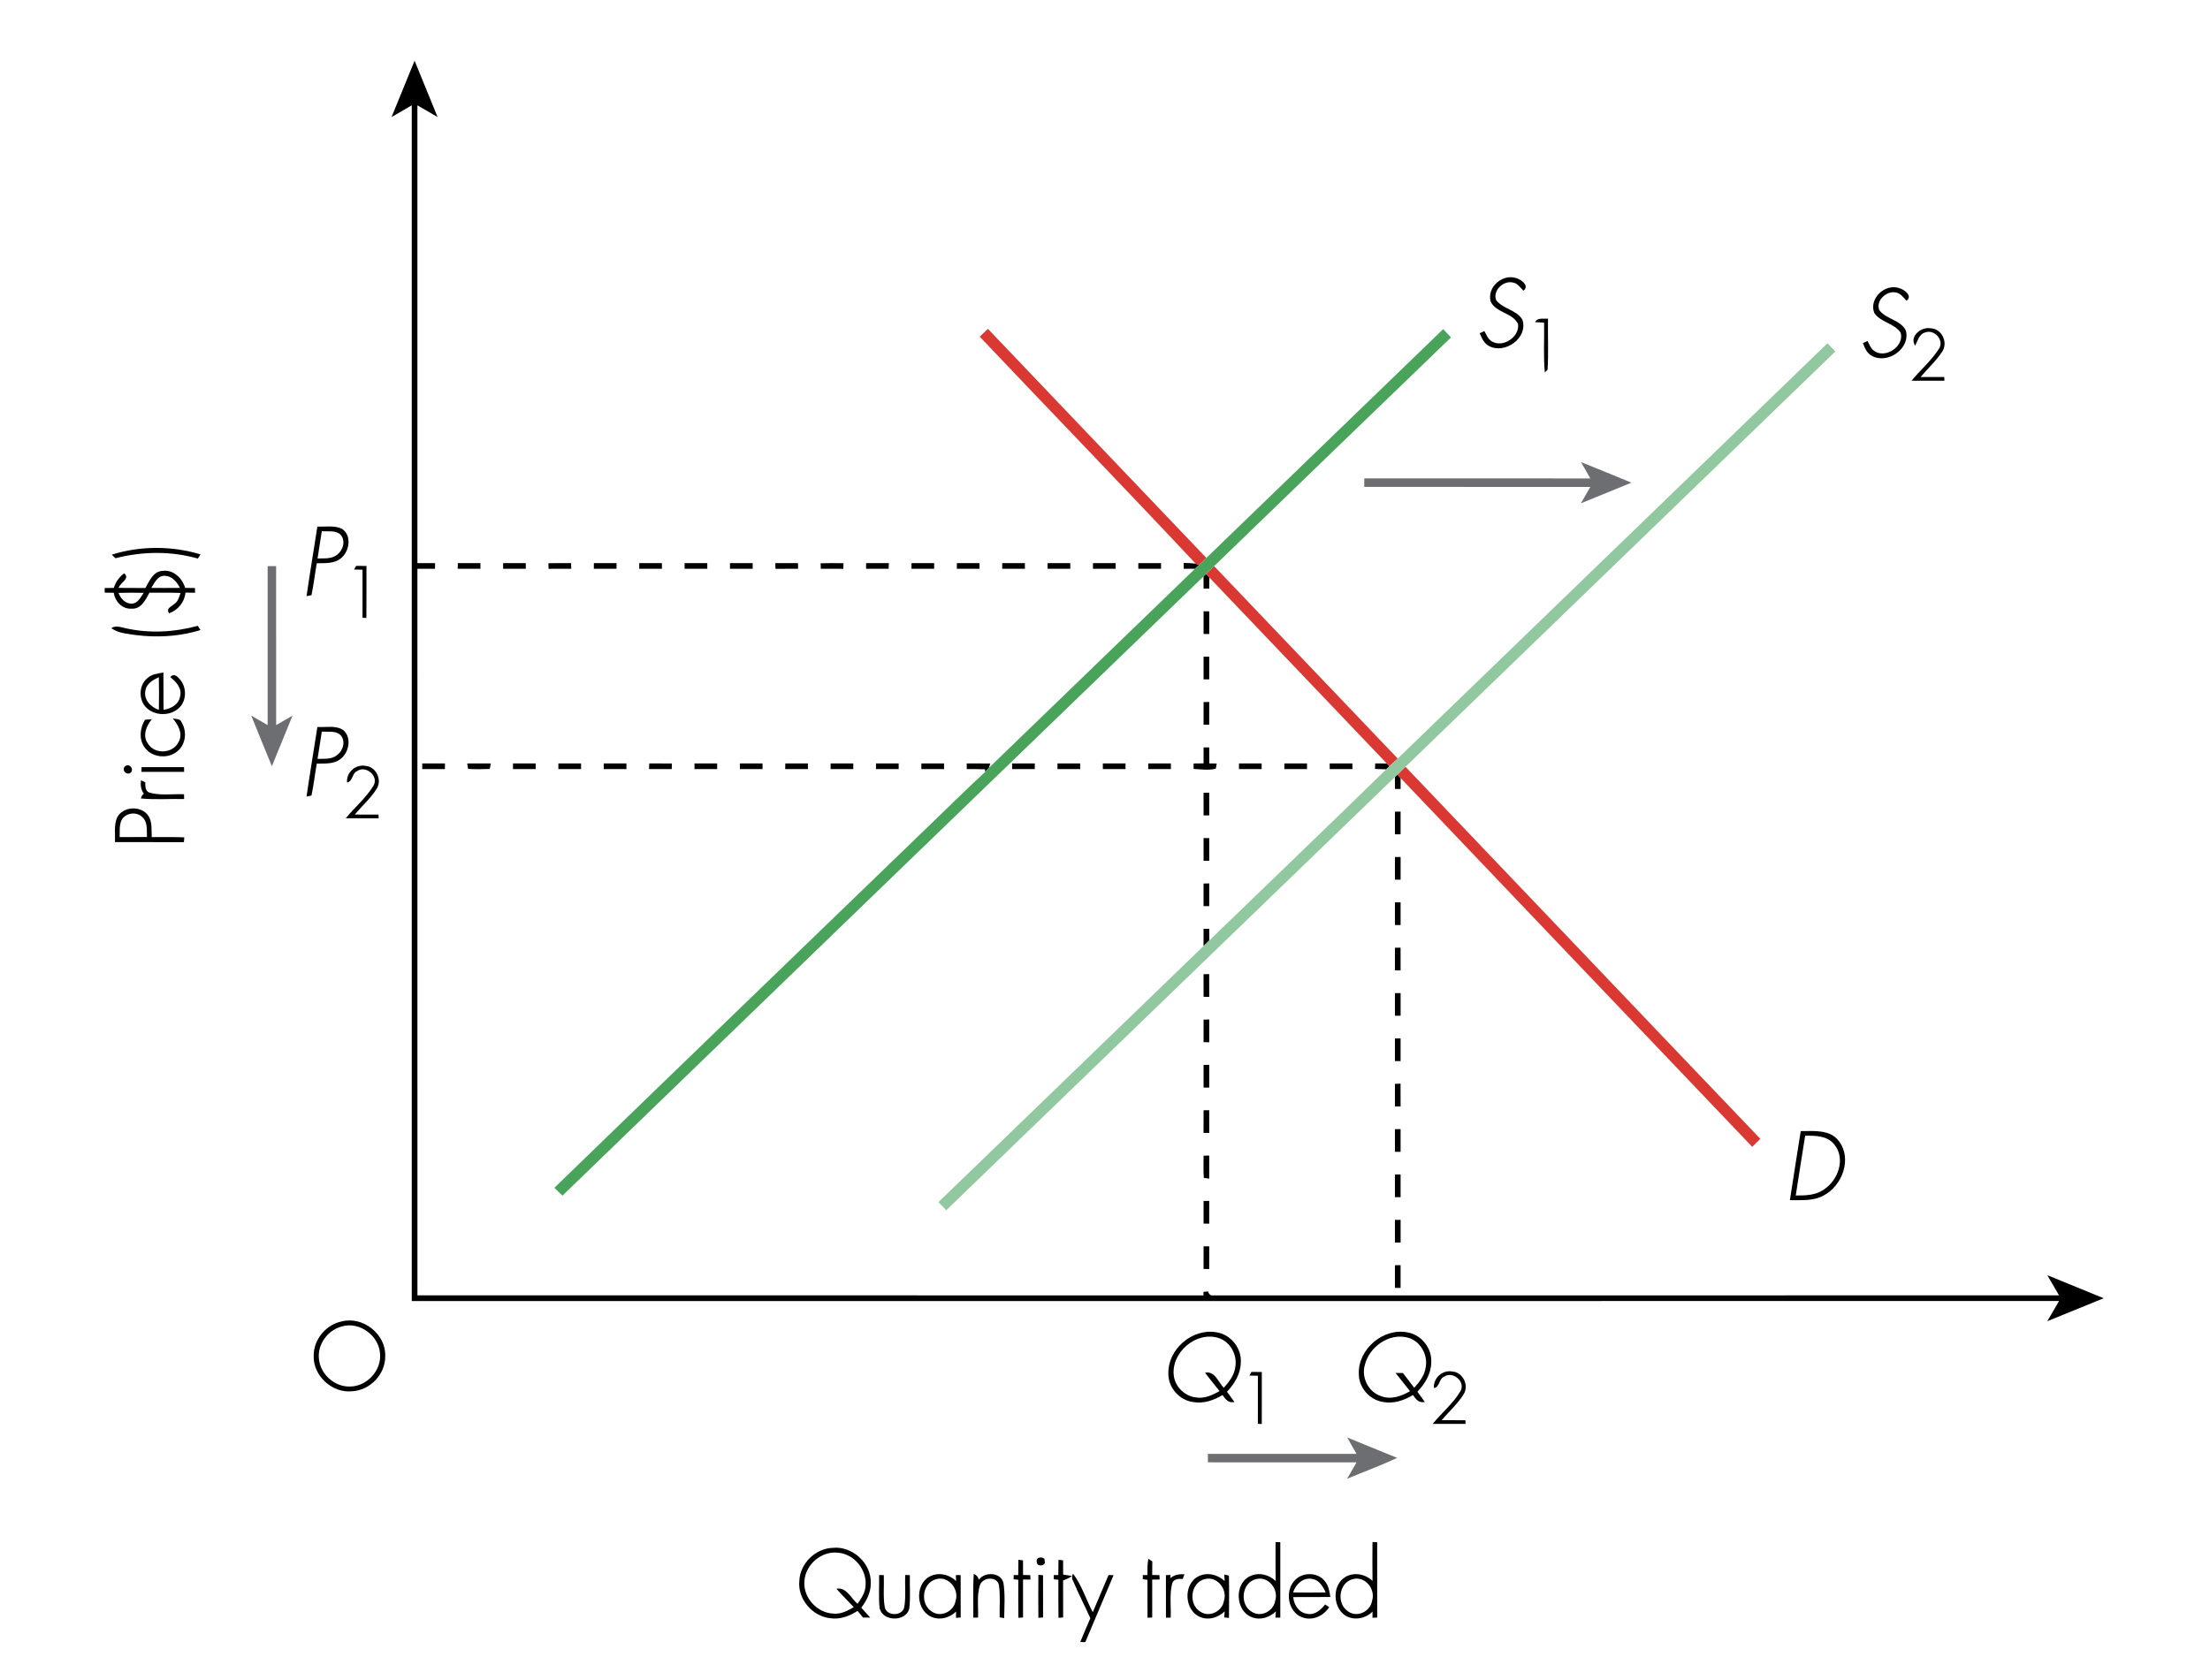 <svg width="1323" height="1006" viewBox="0 0 1323 1006" fill="none" xmlns="http://www.w3.org/2000/svg">
<g clip-path="url(#clip0_20_143)">
<path d="M234.4 70.093C238.973 58.84 243.587 47.587 248.187 36.347C252.773 47.587 257.387 58.84 261.96 70.093C257.92 67.773 253.893 65.413 249.88 63.067C249.88 154.44 249.88 245.827 249.88 337.2C253.4 337.2 256.92 337.2 260.44 337.2C260.44 338.053 260.44 339.747 260.44 340.6C256.92 340.587 253.4 340.6 249.88 340.6C249.893 485.613 249.867 630.64 249.893 775.667C406.76 775.707 563.627 775.667 720.48 775.693C720.48 775.16 720.467 774.093 720.467 773.56C721.16 773.507 722.547 773.4 723.253 773.347C723.693 775.173 724.8 775.947 726.56 775.693C895.253 775.667 1063.95 775.68 1232.63 775.68C1230.25 771.653 1227.92 767.627 1225.59 763.587C1236.84 768.187 1248.09 772.773 1259.35 777.4C1248.09 782 1236.84 786.587 1225.59 791.16C1227.92 787.12 1230.27 783.093 1232.65 779.067C903.933 779.08 575.213 779.067 246.493 779.08C246.493 540.4 246.48 301.733 246.493 63.067C242.467 65.413 238.44 67.76 234.4 70.093Z" fill="black"/>
<path d="M892.373 180.613C890 171.96 899.533 163.68 907.867 166.587C910.8 167.44 915.773 171.253 911.987 174.08C910.08 172.133 908.373 169.467 905.427 169.133C899.867 167.933 893.307 174.267 895.72 179.827C899.813 185.027 907.853 185.56 911.347 191.373C915.093 202.187 900.92 212.387 891.373 207.173C888.373 205.667 887.067 202.427 885.813 199.547C886.507 199.227 887.907 198.573 888.6 198.253C889.853 200.373 890.693 203.027 892.96 204.347C899.667 208.587 909.92 201.693 908.747 193.947C905.507 187.227 895.6 187.36 892.373 180.613Z" fill="black"/>
<path d="M1121.97 187.28C1118.75 178.533 1128.67 169.507 1137.21 172.6C1140.19 173.547 1145.12 177.173 1141.33 180.12C1139.41 178.107 1137.65 175.373 1134.63 175.107C1129.15 174.053 1122.73 180.227 1125.03 185.707C1129.07 191.213 1137.79 191.52 1140.91 197.907C1143.91 208.707 1129.87 218.413 1120.49 213.04C1117.57 211.52 1116.36 208.347 1115.2 205.493C1115.88 205.173 1117.27 204.533 1117.96 204.2C1119.09 206.253 1119.91 208.693 1121.92 210.107C1128.71 215.027 1140.12 207.333 1137.83 199.267C1134.11 193.48 1125.64 193.107 1121.97 187.28Z" fill="black"/>
<path d="M918.987 192.907C920.507 189.947 924.027 191.107 926.707 190.787C926.52 200.973 927.08 211.2 926.44 221.347L924.8 223.027C923.853 213.12 924.573 203.133 924.36 193.187C923.013 193.12 920.333 192.973 918.987 192.907Z" fill="black"/>
<path d="M1146.49 207.013C1142.75 201.267 1150.48 195.36 1155.97 196.613C1162.51 196.92 1166.31 205.133 1162.73 210.48C1159.13 216.12 1154.03 220.6 1149.77 225.747C1154.48 225.773 1159.2 225.76 1163.92 225.773C1163.95 226.32 1163.99 227.427 1164.01 227.987C1157.45 228 1150.89 228.013 1144.35 227.973C1149.67 221.467 1156.27 215.947 1160.76 208.8C1164.11 203.773 1157.99 197.053 1152.61 199.04C1148.88 199.987 1148.01 204.053 1146.49 207.013Z" fill="black"/>
<path d="M190 315.307C194.853 315.573 200.12 314.453 204.653 316.64C210.587 320.373 209.347 329.627 204.6 333.867C200.613 337.693 194.72 337.173 189.627 337.28C188.52 343.64 187.787 350.067 186.467 356.387C185.72 356.533 184.253 356.84 183.507 356.987C185.52 343.067 187.853 329.2 190 315.307ZM192.653 318.08C191.787 323.533 190.92 328.987 190.093 334.44C193.973 334.253 198.36 334.867 201.64 332.293C205.32 329.707 207.16 323.787 203.867 320.187C200.893 317.333 196.36 318.427 192.653 318.08Z" fill="black"/>
<path d="M66.92 332.133C84.027 326.76 102.88 326.8 120.04 331.973C119.64 332.6 118.827 333.853 118.427 334.48C102.36 329.88 85.253 330.12 69.133 334.28C68.573 333.747 67.467 332.667 66.92 332.133Z" fill="black"/>
<path d="M301.187 337.2C305.707 337.2 310.24 337.2 314.76 337.2C314.76 338.053 314.773 339.747 314.773 340.6C310.24 340.6 305.72 340.6 301.187 340.6C301.187 339.747 301.187 338.053 301.187 337.2Z" fill="black"/>
<path d="M599.973 337.2C604.493 337.2 609.027 337.2 613.547 337.2C613.547 338.053 613.56 339.747 613.56 340.587C609.027 340.6 604.493 340.6 599.973 340.6C599.973 339.747 599.973 338.053 599.973 337.2Z" fill="black"/>
<path d="M273.987 340.587C274.013 339.453 274.053 338.32 274.093 337.2C278.6 337.2 283.107 337.2 287.613 337.2C287.6 338.053 287.6 339.747 287.6 340.6C283.053 340.587 278.52 340.6 273.987 340.587Z" fill="black"/>
<path d="M328.293 337.267C332.827 337.187 337.347 337.187 341.88 337.2C341.907 338.32 341.933 339.453 341.96 340.6C337.44 340.6 332.92 340.587 328.4 340.613C328.373 339.773 328.32 338.107 328.293 337.267Z" fill="black"/>
<path d="M355.507 340.6C355.507 339.467 355.507 338.333 355.52 337.2C360.04 337.2 364.573 337.2 369.107 337.2C369.093 338.053 369.093 339.747 369.08 340.6C364.56 340.587 360.027 340.587 355.507 340.6Z" fill="black"/>
<path d="M382.68 337.2C387.2 337.2 391.733 337.2 396.253 337.2C396.253 338.053 396.253 339.747 396.253 340.6C391.72 340.6 387.2 340.6 382.667 340.6C382.68 339.747 382.68 338.053 382.68 337.2Z" fill="black"/>
<path d="M409.84 337.2C414.36 337.2 418.88 337.2 423.413 337.2C423.413 338.053 423.413 339.747 423.413 340.6C418.88 340.6 414.36 340.6 409.84 340.6C409.84 339.747 409.84 338.053 409.84 337.2Z" fill="black"/>
<path d="M464.12 337.2C468.653 337.2 473.187 337.2 477.733 337.2C477.733 338.333 477.733 339.453 477.747 340.587C473.24 340.6 468.733 340.587 464.227 340.627C464.2 339.773 464.147 338.067 464.12 337.2Z" fill="black"/>
<path d="M491.253 337.307C495.813 337.16 500.387 337.173 504.96 337.267C504.933 338.107 504.88 339.773 504.853 340.613C500.36 340.587 495.867 340.587 491.373 340.6C491.347 339.787 491.28 338.133 491.253 337.307Z" fill="black"/>
<path d="M518.493 337.2C523.027 337.2 527.573 337.2 532.12 337.2C532.08 338.053 532.013 339.76 531.973 340.6C527.48 340.587 522.973 340.6 518.48 340.6C518.493 339.747 518.493 338.053 518.493 337.2Z" fill="black"/>
<path d="M545.653 337.2C550.173 337.2 554.693 337.2 559.227 337.2C559.227 338.053 559.227 339.747 559.227 340.6C554.693 340.6 550.173 340.6 545.653 340.6C545.653 339.747 545.653 338.053 545.653 337.2Z" fill="black"/>
<path d="M572.8 340.6C572.8 339.453 572.813 338.333 572.827 337.2C577.347 337.2 581.867 337.2 586.4 337.2C586.387 338.053 586.387 339.747 586.387 340.6C581.853 340.587 577.32 340.6 572.8 340.6Z" fill="black"/>
<path d="M627.133 337.2C631.653 337.2 636.187 337.2 640.72 337.2C640.72 338.053 640.72 339.747 640.72 340.6C636.187 340.6 631.667 340.587 627.133 340.6C627.133 339.747 627.133 338.053 627.133 337.2Z" fill="black"/>
<path d="M654.293 340.587C654.293 339.453 654.293 338.333 654.307 337.2C658.827 337.2 663.36 337.2 667.88 337.2C667.88 338.053 667.867 339.747 667.867 340.6C663.347 340.587 658.813 340.6 654.293 340.587Z" fill="black"/>
<path d="M708.627 337.107C711.013 337.08 713.387 337.227 715.773 337.52C716.24 337.707 717.16 338.093 717.627 338.28L718.387 337.68C717.373 338.64 716.373 339.613 715.373 340.587C713.12 340.587 710.867 340.587 708.627 340.6C708.627 339.733 708.627 337.987 708.627 337.107Z" fill="black"/>
<path d="M211.96 341.04C212.267 340.493 212.88 339.4 213.187 338.867C215.253 338.867 217.32 338.88 219.387 338.893C219.347 349.293 219.413 359.68 219.333 370.08L217.013 369.92C217.027 360.333 217.013 350.733 217.027 341.147C215.333 341.107 213.64 341.067 211.96 341.04Z" fill="black"/>
<path d="M87.067 352.107C89.413 347.933 91.72 342.16 97.28 341.853C103.8 340.92 109.08 346.24 110.88 352.067C112.813 352.067 114.747 352.08 116.693 352.093C116.72 352.8 116.773 354.227 116.8 354.947C114.867 354.92 112.947 354.893 111.013 354.867C110.507 360.64 106.587 365.24 101.253 367.267C99.133 364.2 102.667 363.307 104.28 361.707C106.613 360.253 107.227 357.467 108.12 355.067C101.893 354.813 95.667 354.947 89.44 354.933C87.16 359.173 84.44 364.893 78.707 364.493C73.12 364.8 68.907 360.16 68.08 354.947C66.28 354.92 64.48 354.907 62.667 354.893C62.667 354.2 62.667 352.8 62.667 352.093C64.48 352.08 66.307 352.067 68.133 352.067C69.227 348.533 71.347 345.507 74.32 343.32C78.173 346.547 71.88 348.88 71 352.027C76.36 352.107 81.707 352.08 87.067 352.107ZM90.573 352.053C96.293 352.093 102 352.107 107.707 352.04C105.96 348.48 103 344.933 98.707 344.8C94.387 344.56 92.493 349 90.573 352.053ZM70.92 355.053C72.227 358.307 74.84 361.44 78.64 361.453C82.44 361.56 84.173 357.64 86.027 355C80.987 354.893 75.947 354.867 70.92 355.053Z" fill="black"/>
<path d="M720.48 345.173C720.973 344.68 721.467 344.2 721.973 343.72C722.467 344.227 723.427 345.24 723.907 345.747C723.893 347.987 723.893 350.227 723.893 352.48C722.76 352.48 721.64 352.48 720.52 352.493C720.507 350.04 720.48 347.6 720.48 345.173Z" fill="black"/>
<path d="M720.507 366.04C721.64 366.053 722.773 366.067 723.907 366.093C723.893 370.613 723.893 375.133 723.893 379.653C723.04 379.653 721.347 379.64 720.507 379.627C720.507 375.093 720.507 370.56 720.507 366.04Z" fill="black"/>
<path d="M66.613 376.187C69.147 374.36 72.04 375.533 74.733 376.08C89.12 379.44 104.24 378.613 118.427 374.747C118.827 375.387 119.613 376.653 120 377.28C105.413 381.8 89.707 382.04 74.747 379.293C71.853 378.827 69.053 377.84 66.613 376.187Z" fill="black"/>
<path d="M720.507 393.227C721.347 393.227 723.053 393.227 723.893 393.213C723.893 397.747 723.893 402.267 723.893 406.8C723.053 406.8 721.347 406.8 720.507 406.8C720.507 402.267 720.507 397.747 720.507 393.227Z" fill="black"/>
<path d="M88.533 405.813C91.12 403.64 94.613 403.307 97.813 402.707C97.947 410.147 97.773 417.6 97.933 425.053C102.307 424.347 106.96 421.96 107.773 417.173C109.173 412.267 105.493 408.293 101.987 405.52C104.093 402.507 106.853 405.653 108.36 407.613C111.707 412.267 111.6 419.413 107.507 423.6C102.24 429 92.507 428.907 87.307 423.467C82.76 418.627 83.16 409.88 88.533 405.813ZM87.067 413.427C85.813 418.853 90.24 423.507 95.093 425.067C95.24 418.547 95.253 412.027 95.08 405.507C91.653 407.133 87.72 409.267 87.067 413.427Z" fill="black"/>
<path d="M720.507 420.4C721.347 420.387 723.04 420.36 723.893 420.36C723.907 424.893 723.907 429.44 723.88 433.987C723.04 433.973 721.347 433.96 720.507 433.947C720.507 429.427 720.507 424.907 720.507 420.4Z" fill="black"/>
<path d="M86.787 431.013C87.827 430.92 89.893 430.72 90.92 430.627C87.68 434.613 85.107 440.453 88.493 445.173C92.52 452.027 103.773 451.333 107.013 444.107C109.693 439.213 106.573 433.96 103.413 430.2C105.28 430.733 107.987 430.187 108.72 432.533C112.067 437.973 111.253 445.96 106.053 449.987C100.227 454.8 90.333 453.587 86.253 447.067C83.04 442.187 83.893 435.813 86.787 431.013Z" fill="black"/>
<path d="M190 435.307C195.107 435.653 200.893 434.187 205.453 437.16C210.733 441.6 208.987 450.627 203.84 454.507C199.84 457.693 194.427 457.133 189.627 457.28C188.52 463.64 187.787 470.067 186.467 476.387C185.72 476.533 184.24 476.827 183.507 476.987C185.52 463.067 187.853 449.2 190 435.307ZM192.653 438.08C191.787 443.533 190.92 448.987 190.093 454.44C193.947 454.253 198.28 454.867 201.547 452.347C205.28 449.8 207.187 443.84 203.88 440.213C200.92 437.333 196.36 438.427 192.653 438.08Z" fill="black"/>
<path d="M720.507 447.547C721.347 447.547 723.053 447.547 723.893 447.547C723.893 450.747 723.893 453.947 723.92 457.16C725.04 457.16 727.28 457.173 728.4 457.187C728.253 457.973 727.973 459.533 727.827 460.32C723.44 461.373 718.96 460.693 714.533 460.44C714.533 459.627 714.533 458 714.533 457.187C716.52 457.16 718.507 457.147 720.507 457.12C720.507 453.92 720.507 450.733 720.507 447.547Z" fill="black"/>
<path d="M361.427 457.16C365.96 457.16 370.48 457.16 375 457.16C375 458.013 375.013 459.707 375.013 460.547C370.48 460.547 365.947 460.547 361.413 460.547C361.427 459.707 361.427 458.013 361.427 457.16Z" fill="black"/>
<path d="M497.24 457.16C501.76 457.16 506.293 457.16 510.813 457.16C510.813 458.013 510.813 459.707 510.813 460.547C506.293 460.547 501.76 460.547 497.24 460.547C497.24 459.707 497.24 458.013 497.24 457.16Z" fill="black"/>
<path d="M252.787 457.16C257.307 457.16 261.827 457.16 266.36 457.16C266.36 458.013 266.36 459.707 266.36 460.56C261.827 460.547 257.307 460.547 252.773 460.547C252.773 459.707 252.787 458.013 252.787 457.16Z" fill="black"/>
<path d="M279.693 457.173C284.4 457.16 289.107 457.16 293.813 457.173C293.6 458.267 293.427 459.373 293.147 460.467C288.84 460.653 284.507 460.693 280.213 460.427C280.08 459.613 279.827 457.987 279.693 457.173Z" fill="black"/>
<path d="M307.107 457.16C311.627 457.16 316.16 457.16 320.68 457.16C320.68 458.013 320.68 459.707 320.68 460.56C316.147 460.547 311.627 460.547 307.107 460.56C307.107 459.707 307.107 458.013 307.107 457.16Z" fill="black"/>
<path d="M388.547 460.547C388.573 459.413 388.613 458.28 388.667 457.16C393.173 457.16 397.693 457.16 402.213 457.187C402.187 458.04 402.147 459.72 402.133 460.56C397.6 460.547 393.067 460.56 388.547 460.547Z" fill="black"/>
<path d="M415.76 457.16C420.28 457.16 424.8 457.16 429.333 457.16C429.333 458.013 429.333 459.707 429.333 460.56C424.8 460.547 420.28 460.547 415.747 460.56C415.747 459.707 415.76 458.013 415.76 457.16Z" fill="black"/>
<path d="M442.907 457.173C447.427 457.16 451.96 457.16 456.48 457.16C456.48 458.293 456.493 459.413 456.493 460.547C451.973 460.547 447.44 460.547 442.92 460.56C442.92 459.72 442.92 458.013 442.907 457.173Z" fill="black"/>
<path d="M470.053 460.547C470.067 459.413 470.093 458.28 470.12 457.16C474.627 457.16 479.133 457.16 483.653 457.16C483.653 458.013 483.653 459.707 483.653 460.56C479.12 460.547 474.587 460.547 470.053 460.547Z" fill="black"/>
<path d="M524.4 457.16C528.92 457.16 533.453 457.16 537.973 457.16C537.987 458.013 537.987 459.707 537.987 460.56C533.453 460.547 528.92 460.547 524.4 460.56C524.4 459.707 524.4 458.013 524.4 457.16Z" fill="black"/>
<path d="M551.573 457.16C556.093 457.16 560.613 457.16 565.147 457.16C565.147 458.013 565.147 459.707 565.147 460.56C560.613 460.547 556.093 460.547 551.56 460.56C551.56 459.707 551.573 458.013 551.573 457.16Z" fill="black"/>
<path d="M578.707 457.173C583.387 457.16 588.08 457.147 592.76 457.213L592.027 459.773C591.28 460.587 590.573 461.44 589.8 462.213C589.773 461.827 589.72 461.067 589.707 460.68C586.04 460.52 582.4 460.547 578.747 460.547C578.733 459.707 578.72 458.013 578.707 457.173Z" fill="black"/>
<path d="M605.893 457.16C610.413 457.16 614.933 457.16 619.467 457.16C619.467 458.013 619.467 459.707 619.467 460.56C614.933 460.547 610.413 460.547 605.893 460.56C605.893 459.707 605.893 458.013 605.893 457.16Z" fill="black"/>
<path d="M660.213 457.16C664.733 457.16 669.267 457.16 673.787 457.16C673.787 458.013 673.8 459.707 673.8 460.56C669.267 460.547 664.733 460.547 660.213 460.547C660.213 459.707 660.213 458.013 660.213 457.16Z" fill="black"/>
<path d="M687.36 460.547C687.36 459.413 687.387 458.293 687.413 457.16C691.92 457.16 696.427 457.16 700.947 457.16C700.947 458.013 700.947 459.707 700.947 460.56C696.413 460.547 691.88 460.547 687.36 460.547Z" fill="black"/>
<path d="M741.707 457.16C746.213 457.16 750.733 457.16 755.267 457.16C755.267 458.293 755.267 459.413 755.28 460.547C750.747 460.547 746.227 460.547 741.707 460.56C741.707 459.707 741.707 458.013 741.707 457.16Z" fill="black"/>
<path d="M768.867 457.16C773.387 457.16 777.907 457.16 782.44 457.16C782.44 458.013 782.44 459.707 782.44 460.547C777.907 460.547 773.387 460.547 768.853 460.56C768.867 459.707 768.867 458.013 768.867 457.16Z" fill="black"/>
<path d="M823.133 460.467C823.16 459.36 823.2 458.253 823.253 457.147C825.56 457.16 827.867 457.16 830.187 457.187C830.587 457.6 831.387 458.44 831.787 458.853C831.133 459.453 830.493 460.053 829.867 460.68C827.613 460.573 825.36 460.507 823.133 460.467Z" fill="black"/>
<path d="M74.787 458.947C77.133 456.787 80.333 460.173 78.427 462.467C76.2 464.813 72.48 461.307 74.787 458.947Z" fill="black"/>
<path d="M84.747 459.387C93.227 459.373 101.693 459.387 110.173 459.387C110.187 460.093 110.213 461.507 110.227 462.213C101.707 462.227 93.187 462.227 84.667 462.213C84.68 461.507 84.72 460.093 84.747 459.387Z" fill="black"/>
<path d="M207.747 468.547C207.24 462.507 212.907 457.453 218.84 458.627C225.107 459.107 228.84 466.853 225.587 472.16C222.013 477.987 216.747 482.507 212.427 487.76C217.147 487.773 221.867 487.76 226.587 487.787L226.68 489.987C220.133 489.987 213.573 490.027 207.027 489.96C212.427 483.293 219.28 477.733 223.667 470.32C226.827 464.653 218.96 458.093 213.813 461.733C210.627 463.013 211.36 467.933 207.747 468.547Z" fill="black"/>
<path d="M835.04 465.32C835.533 464.827 836.04 464.347 836.547 463.867C837.027 464.373 837.987 465.373 838.453 465.88C838.453 468.053 838.453 470.24 838.467 472.427C837.333 472.427 836.2 472.44 835.093 472.453C835.067 470.067 835.04 467.68 835.04 465.32Z" fill="black"/>
<path d="M84.4 467.24C85.253 467.627 86.107 468.027 86.96 468.44C87 470.667 86.827 473.627 89.373 474.627C96.12 476.533 103.253 475.307 110.173 475.627C110.187 476.333 110.213 477.747 110.227 478.453C101.613 478.293 92.947 478.947 84.373 478.133C84.573 476.973 85.16 476.027 86.133 475.267C84.32 472.933 84.013 470.08 84.4 467.24Z" fill="black"/>
<path d="M720.493 474.733C721.347 474.72 723.04 474.68 723.88 474.667C723.907 479.2 723.893 483.733 723.907 488.28C722.76 488.28 721.627 488.28 720.507 488.293C720.507 483.773 720.507 479.253 720.493 474.733Z" fill="black"/>
<path d="M69.973 489.813C73.253 482.76 84.547 482.133 88.813 488.507C91.267 492.28 90.6 497 90.813 501.28C97.32 501.253 103.827 501.187 110.32 501.4C110.267 502.12 110.16 503.56 110.107 504.28C96.36 504.253 82.6 504.267 68.84 504.267C69.027 499.453 68.173 494.4 69.973 489.813ZM72.64 491.36C71.333 494.48 71.76 497.96 71.64 501.253C77.093 501.253 82.533 501.28 87.987 501.227C87.76 497.227 88.533 492.44 85.307 489.4C81.787 485.693 74.813 486.707 72.64 491.36Z" fill="black"/>
<path d="M835.067 486.027C835.92 486.027 837.613 486.013 838.453 486C838.453 490.533 838.453 495.067 838.453 499.6C837.613 499.6 835.92 499.6 835.067 499.6C835.067 495.067 835.067 490.547 835.067 486.027Z" fill="black"/>
<path d="M720.507 501.867C721.347 501.867 723.04 501.853 723.893 501.853C723.893 506.387 723.893 510.92 723.893 515.453C723.04 515.453 721.347 515.44 720.507 515.427C720.507 510.907 720.507 506.387 720.507 501.867Z" fill="black"/>
<path d="M835.067 513.187C835.92 513.187 837.613 513.187 838.467 513.187C838.453 517.707 838.453 522.227 838.467 526.76C837.613 526.76 835.92 526.76 835.067 526.76C835.067 522.227 835.067 517.707 835.067 513.187Z" fill="black"/>
<path d="M720.493 529.08C721.347 529.053 723.053 529.013 723.893 528.987C723.893 533.533 723.893 538.08 723.893 542.627C723.04 542.613 721.347 542.6 720.493 542.587C720.507 538.08 720.507 533.573 720.493 529.08Z" fill="black"/>
<path d="M835.067 540.36C835.907 540.347 837.613 540.333 838.453 540.32C838.453 544.853 838.453 549.387 838.453 553.933C837.613 553.933 835.92 553.92 835.067 553.92C835.067 549.387 835.067 544.867 835.067 540.36Z" fill="black"/>
<path d="M720.493 556.2C721.347 556.187 723.04 556.173 723.88 556.16C723.88 558.493 723.893 560.827 723.92 563.187C722.76 564.28 721.627 565.4 720.48 566.507C720.507 563.067 720.507 559.64 720.493 556.2Z" fill="black"/>
<path d="M835.067 567.52C835.907 567.507 837.6 567.48 838.44 567.467C838.467 572.013 838.467 576.56 838.453 581.107C837.613 581.093 835.907 581.08 835.067 581.067C835.067 576.547 835.067 572.04 835.067 567.52Z" fill="black"/>
<path d="M720.493 583.373C721.347 583.36 723.027 583.307 723.867 583.293C723.907 587.84 723.907 592.387 723.893 596.947C723.04 596.933 721.347 596.92 720.507 596.907C720.507 592.4 720.507 587.88 720.493 583.373Z" fill="black"/>
<path d="M835.067 594.68C835.92 594.667 837.613 594.667 838.467 594.667C838.453 599.187 838.453 603.707 838.467 608.24C837.613 608.24 835.92 608.24 835.067 608.24C835.067 603.707 835.067 599.187 835.067 594.68Z" fill="black"/>
<path d="M720.507 610.56C721.347 610.533 723.053 610.493 723.893 610.467C723.893 615 723.893 619.547 723.893 624.093C723.053 624.08 721.36 624.08 720.507 624.08C720.507 619.56 720.507 615.067 720.507 610.56Z" fill="black"/>
<path d="M835.067 621.84C835.92 621.827 837.613 621.813 838.453 621.8C838.453 626.333 838.453 630.88 838.453 635.413C837.613 635.413 835.92 635.4 835.067 635.4C835.067 630.867 835.067 626.347 835.067 621.84Z" fill="black"/>
<path d="M720.507 637.68C721.347 637.667 723.04 637.653 723.893 637.64C723.907 642.187 723.907 646.72 723.893 651.267C723.04 651.253 721.347 651.24 720.507 651.24C720.507 646.707 720.507 642.2 720.507 637.68Z" fill="black"/>
<path d="M835.067 649.027C836.173 648.987 837.293 648.947 838.427 648.92C838.467 653.48 838.467 658.027 838.453 662.587C837.613 662.573 835.907 662.547 835.067 662.547C835.067 658.027 835.067 653.533 835.067 649.027Z" fill="black"/>
<path d="M720.507 664.84C721.347 664.827 723.04 664.8 723.88 664.8C723.907 669.333 723.907 673.88 723.893 678.427C723.04 678.427 721.347 678.4 720.493 678.387C720.507 673.867 720.507 669.347 720.507 664.84Z" fill="black"/>
<path d="M835.067 676.16C835.907 676.16 837.613 676.133 838.453 676.12C838.467 680.667 838.467 685.2 838.453 689.747C837.307 689.72 836.187 689.707 835.067 689.707C835.067 685.187 835.067 680.68 835.067 676.16Z" fill="black"/>
<path d="M1078 677.32C1085.75 677.36 1095.44 676.173 1100.76 683.213C1108.95 693.773 1102.91 709.987 1091.77 715.84C1085.61 719.32 1078.29 718.6 1071.51 718.667C1073.61 704.88 1075.84 691.107 1078 677.32ZM1080.64 680.093C1078.76 692.027 1076.83 703.947 1075.01 715.88C1080.83 715.893 1087.13 715.813 1092.03 712.173C1100.31 706.72 1104.89 694.133 1098.36 685.693C1094.32 680.053 1086.85 680 1080.64 680.093Z" fill="black"/>
<path d="M720.507 692.013C721.36 692 723.053 691.987 723.893 691.987C723.893 696.587 723.907 701.187 723.88 705.8C723.067 705.68 721.453 705.44 720.653 705.32C720.307 700.893 720.56 696.44 720.507 692.013Z" fill="black"/>
<path d="M835.067 703.307C835.92 703.307 837.613 703.293 838.453 703.28C838.453 707.813 838.453 712.36 838.453 716.893C837.613 716.893 835.92 716.88 835.067 716.88C835.067 712.347 835.067 707.827 835.067 703.307Z" fill="black"/>
<path d="M720.507 719.16C721.347 719.16 723.04 719.133 723.893 719.12C723.907 723.667 723.907 728.213 723.88 732.76C723.04 732.747 721.347 732.72 720.507 732.707C720.507 728.187 720.507 723.68 720.507 719.16Z" fill="black"/>
<path d="M835.067 730.467C835.92 730.467 837.613 730.467 838.467 730.467C838.453 734.987 838.453 739.52 838.467 744.04C837.613 744.04 835.92 744.04 835.067 744.04C835.067 739.52 835.067 734.987 835.067 730.467Z" fill="black"/>
<path d="M720.507 746.307C721.627 746.293 722.76 746.307 723.907 746.32C723.893 750.84 723.907 755.373 723.88 759.92C723.04 759.907 721.347 759.88 720.493 759.853C720.507 755.333 720.507 750.813 720.507 746.307Z" fill="black"/>
<path d="M835.067 757.627C835.92 757.627 837.613 757.613 838.453 757.613C838.453 762.147 838.453 766.68 838.453 771.213C837.613 771.213 835.92 771.213 835.067 771.2C835.067 766.68 835.067 762.147 835.067 757.627Z" fill="black"/>
<path d="M204.44 791.32C217.16 787.933 231.067 798.84 230.613 812C230.853 822.827 221.507 832.613 210.733 833.107C198.933 834.36 187.48 823.933 187.787 812.053C187.587 802.333 194.987 793.293 204.44 791.32ZM204.693 794.28C196.36 796.387 190.053 804.827 190.907 813.467C191.587 822.68 200.107 830.493 209.36 830.28C219.493 830.333 228.48 820.733 227.507 810.6C226.84 799.773 215.227 791.2 204.693 794.28Z" fill="black"/>
<path d="M699.44 822.64C698.96 808 713.72 795.28 728.12 797.773C736.733 798.973 743.48 807.387 742.787 816.053C742.653 822.733 739 828.667 734.533 833.387C736.04 835.413 737.533 837.44 739 839.52C735.467 840.32 733.56 837.893 731.867 835.36C726.667 838.467 720.6 840.653 714.48 839.6C706.187 838.64 699.333 831.027 699.44 822.64ZM702.72 823.973C703.6 830.573 709.307 836.013 715.88 836.787C720.96 837.707 725.76 835.413 730.08 833.04C727.213 829.333 724.173 825.747 721.387 821.987C727.36 820.84 729.2 827.587 732.6 831.013C735.773 827.547 738.813 823.613 739.48 818.8C740.867 811.56 736.667 803.507 729.507 801.227C716.04 796.88 700.8 810.093 702.72 823.973Z" fill="black"/>
<path d="M813.453 822.72C812.88 807.773 828.293 794.787 842.92 797.92C851.133 799.467 857.387 807.6 856.8 815.947C856.707 822.68 853.027 828.64 848.52 833.387C850.027 835.4 851.507 837.427 852.96 839.507C849.507 840.293 847.547 837.92 845.867 835.373C840.507 838.573 834.213 840.76 827.92 839.52C819.893 838.307 813.387 830.867 813.453 822.72ZM817.067 817.293C814.827 824.76 819.133 833.52 826.613 835.96C832.533 838.36 838.907 836.107 844.093 833.053C841.227 829.413 838.32 825.813 835.48 822.173C836.92 822.16 838.387 822.16 839.853 822.173C842.067 825.147 844.333 828.093 846.613 831.027C849.787 827.507 852.88 823.547 853.493 818.68C854.893 811.227 850.307 803.027 842.853 801.013C831.707 797.96 819.733 806.427 817.067 817.293Z" fill="black"/>
<path d="M747.96 823.693C748.253 823.16 748.853 822.08 749.16 821.533C751.213 821.533 753.293 821.547 755.373 821.56C755.347 831.947 755.413 842.333 755.347 852.72L753.013 852.6C753.027 843.013 753.013 833.413 753.027 823.827C751.32 823.773 749.64 823.733 747.96 823.693Z" fill="black"/>
<path d="M858.387 831.2C857.933 825.173 863.507 820.16 869.427 821.28C875.72 821.707 879.507 829.467 876.267 834.787C872.72 840.64 867.413 845.16 863.093 850.427C867.813 850.44 872.533 850.427 877.253 850.453L877.347 852.653C870.787 852.653 864.24 852.693 857.693 852.627C863.093 845.947 869.973 840.4 874.347 832.96C877.48 827.293 869.613 820.76 864.467 824.4C861.28 825.68 862.027 830.627 858.387 831.2Z" fill="black"/>
<path d="M763.6 923.453C764.307 923.453 765.733 923.453 766.44 923.453C766.44 938.52 766.427 953.6 766.44 968.68C765.707 968.667 764.253 968.653 763.52 968.64C763.587 967.707 763.733 965.827 763.813 964.893C760.053 968.52 754.52 970.413 749.467 968.427C739.627 964.787 738.68 948.587 748.133 943.92C753.307 941.293 759.613 942.827 763.707 946.733C763.48 938.973 763.64 931.213 763.6 923.453ZM752.12 945.547C743.24 947.44 741.773 961.013 749.56 965.28C755 968.667 762.48 964.707 763.387 958.533C765.587 951.733 759.4 943.747 752.12 945.547Z" fill="black"/>
<path d="M478.52 946.627C478.907 936.2 488.147 927.227 498.52 926.867C510.28 925.667 521.72 936.12 521.267 948C521.4 953.467 518.8 958.453 515.613 962.72C517.4 964.693 519.187 966.64 520.973 968.64C519.893 968.64 517.733 968.627 516.653 968.613C515.56 967.267 514.453 965.933 513.36 964.613C508.573 967.747 502.893 969.907 497.093 969.013C486.32 967.947 477.387 957.48 478.52 946.627ZM481.573 946.573C480.573 956.36 488.853 965.653 498.587 966.227C503.133 966.813 507.307 964.613 511.093 962.413C507.653 958.693 504.04 955.147 500.693 951.36C506.853 950.253 509.373 957.093 513.347 960.387C515.653 957.107 518.053 953.573 518.173 949.427C518.973 939.84 511.187 930.427 501.533 929.773C491.76 928.693 482.267 936.827 481.573 946.573Z" fill="black"/>
<path d="M609.667 934C610.36 934.093 611.733 934.28 612.427 934.373C612.427 937.28 612.427 940.2 612.44 943.133C613.52 943.147 615.68 943.187 616.76 943.213L616.88 945.84C615.773 945.84 613.547 945.853 612.427 945.867C612.44 953.427 612.427 961 612.44 968.587C611.733 968.627 610.347 968.707 609.64 968.747C609.533 961.16 609.6 953.573 609.587 945.987C608.893 945.907 607.493 945.76 606.8 945.693C606.8 945.067 606.813 943.8 606.827 943.173C607.507 943.173 608.867 943.173 609.547 943.16C609.587 940.093 609.613 937.04 609.667 934Z" fill="black"/>
<path d="M633.653 934.04C634.347 934.12 635.733 934.28 636.413 934.347C636.427 937.187 636.44 940.04 636.44 942.893C637.773 943.093 640.453 943.493 641.787 943.707C640.147 944.88 638.293 945.707 636.413 946.427C636.453 953.8 636.427 961.187 636.44 968.573C635.747 968.627 634.347 968.72 633.653 968.773C633.52 961.173 633.613 953.587 633.587 945.987C632.893 945.92 631.507 945.773 630.813 945.693C630.813 945.067 630.8 943.827 630.8 943.2C631.48 943.187 632.867 943.16 633.56 943.16C633.587 940.107 633.6 937.067 633.653 934.04Z" fill="black"/>
<path d="M686.88 943.16C686.88 939.893 686.827 936.6 687.48 933.4C688.067 933.813 689.227 934.627 689.813 935.04C689.76 937.72 689.76 940.427 689.76 943.12C690.84 943.147 693 943.187 694.08 943.213L694.213 945.827C693.107 945.84 690.88 945.853 689.76 945.867C689.773 953.44 689.76 961.027 689.76 968.6C689.067 968.64 687.667 968.693 686.96 968.72C686.88 961.16 686.933 953.6 686.933 946.04C686.227 945.947 684.827 945.747 684.133 945.653C684.133 945.04 684.147 943.8 684.147 943.173C684.827 943.173 686.2 943.173 686.88 943.16Z" fill="black"/>
<path d="M526.267 943.173C526.973 943.173 528.387 943.2 529.093 943.2C529.333 949.667 528.56 956.227 529.693 962.627C531.027 967.893 540.08 967.827 541.307 962.52C542.4 956.12 541.64 949.587 541.867 943.133C542.573 943.16 543.987 943.2 544.693 943.213C544.507 949.787 545.12 956.413 544.373 962.973C542.68 971.427 528.04 971.2 526.547 962.747C525.893 956.24 526.44 949.68 526.267 943.173Z" fill="black"/>
<path d="M556.213 944.227C561.427 941.227 568.133 942.627 572.32 946.76C572.307 945.853 572.267 944.04 572.253 943.147L575.093 943.213C575.12 951.653 575.093 960.107 575.107 968.56C574.413 968.613 573.027 968.747 572.333 968.8C572.333 967.867 572.32 965.973 572.32 965.04C568.64 968.587 563.187 970.32 558.267 968.467C548.547 965 547.32 949.307 556.213 944.227ZM560.213 945.693C551.947 948.053 550.68 960.573 557.8 965.013C563.187 968.813 571.147 964.907 572.053 958.547C574.387 951.507 567.613 943.347 560.213 945.693Z" fill="black"/>
<path d="M582.933 942.453C584.533 943.067 585.547 944.24 585.987 945.987C589.56 940.933 599.44 941.427 600.747 948.133C601.773 955.013 601.253 962.013 601.147 968.947C600.48 968.84 599.12 968.613 598.44 968.493C598.28 962.133 598.907 955.733 598.04 949.413C597.16 943.68 588.133 944.28 586.6 949.333C584.64 955.547 585.787 962.227 585.493 968.653C584.787 968.653 583.36 968.667 582.653 968.667C582.773 959.933 582.36 951.173 582.933 942.453Z" fill="black"/>
<path d="M621.613 943.053C622.32 943.107 623.72 943.213 624.413 943.267C624.413 951.707 624.413 960.147 624.427 968.587C623.72 968.627 622.32 968.72 621.613 968.76C621.547 960.187 621.547 951.627 621.613 943.053Z" fill="black"/>
<path d="M663.613 943.173C664.373 943.187 665.867 943.213 666.627 943.227C661.04 956.627 655.32 969.96 649.693 983.333C648.933 983.32 647.44 983.293 646.68 983.293C648.64 978.493 650.653 973.733 652.72 969C649.36 961.507 645.547 954.227 642.387 946.653C641.493 945.28 641.72 943.72 642.36 942.333C647.627 949.213 650.107 957.8 654.187 965.413C657.347 958.013 660.48 950.587 663.613 943.173Z" fill="black"/>
<path d="M697.973 943.213C698.653 943.187 700.013 943.12 700.693 943.093L700.587 945.053C702.96 942.973 706.013 942.507 709.053 942.693C708.813 943.387 708.307 944.8 708.053 945.507C705.64 945.333 702.52 945.4 701.707 948.227C700.013 954.893 701.133 961.867 700.827 968.68C700.12 968.667 698.693 968.667 697.987 968.667C697.973 960.173 698 951.693 697.973 943.213Z" fill="black"/>
<path d="M717.52 943.893C722.707 941.293 728.973 942.867 733.107 946.72C733.053 945.747 732.96 943.8 732.92 942.827C733.613 943 734.987 943.333 735.68 943.507C735.893 951.933 735.76 960.373 735.707 968.813C734.987 968.733 733.56 968.6 732.84 968.533C732.92 967.627 733.08 965.8 733.16 964.893C729.387 968.507 723.84 970.413 718.787 968.413C708.933 964.747 708.013 948.52 717.52 943.893ZM721.453 945.547C712.6 947.427 711.107 960.933 718.813 965.24C724.227 968.68 731.773 964.76 732.707 958.587C734.947 951.787 728.76 943.747 721.453 945.547Z" fill="black"/>
<path d="M774.853 946.6C779.36 941.28 788.88 941.2 793.133 946.88C795.387 949.493 795.867 953.027 796.413 956.307C789 956.373 781.587 956.28 774.187 956.36C774.573 961.04 777.587 965.787 782.587 966.36C787.093 967.307 790.72 964.053 793.267 960.773C793.867 961.173 795.08 961.973 795.693 962.373C792.333 967.747 785.52 970.813 779.4 968.413C771.013 965.16 769.107 953.04 774.853 946.6ZM774.093 953.587C780.6 953.693 787.107 953.693 793.627 953.573C792 950.04 789.72 946.04 785.467 945.48C780.08 944.413 775.6 948.787 774.093 953.587Z" fill="black"/>
<path d="M586.493 201.587C588.133 200.04 589.773 198.48 591.427 196.933C635 242.667 678.613 288.36 722.173 334.093C720.92 335.293 719.653 336.493 718.387 337.68L717.627 338.28C717.16 338.093 716.24 337.707 715.773 337.52C673 291.907 629.52 246.96 586.493 201.587Z" fill="#DA3832"/>
<path d="M721.973 343.72C723.587 342.147 725.2 340.573 726.827 339C763.493 377.373 800.08 415.827 836.733 454.227C835.08 455.773 833.427 457.307 831.787 458.853C831.387 458.44 830.587 457.6 830.187 457.187C794.733 420.067 759.347 382.88 723.907 345.747C723.427 345.24 722.467 344.227 721.973 343.72Z" fill="#DA3832"/>
<path d="M836.547 463.867C838.16 462.293 839.76 460.72 841.387 459.16C912.24 533.373 982.907 607.773 1053.81 681.947C1052.19 683.533 1050.57 685.133 1048.97 686.747C978.747 613.187 908.64 539.493 838.453 465.88C837.987 465.373 837.027 464.373 836.547 463.867Z" fill="#DA3832"/>
<path d="M722.173 334.093C769.4 288.387 816.693 242.747 863.96 197.08C865.507 198.747 867.067 200.4 868.627 202.053C821.307 247.64 774.107 293.347 726.827 339C725.2 340.573 723.587 342.147 721.973 343.72C721.467 344.2 720.973 344.68 720.48 345.173C592.533 468.747 464.56 592.28 336.72 715.96C335.107 714.387 333.48 712.813 331.867 711.267C405.987 639.36 480.387 567.733 554.613 495.933C566.373 484.72 577.827 473.187 589.8 462.213C590.573 461.44 591.28 460.587 592.027 459.773C633.147 420.053 674.293 380.347 715.373 340.587C716.373 339.613 717.373 338.64 718.387 337.68C719.653 336.493 720.92 335.293 722.173 334.093Z" fill="#49A35A"/>
<path d="M1094 205.56C1095.57 207.187 1097.15 208.813 1098.75 210.44C1012.95 293.32 927.147 376.227 841.387 459.16C839.76 460.72 838.16 462.293 836.547 463.867C836.04 464.347 835.533 464.827 835.04 465.32C745.48 551.733 656.04 638.267 566.493 724.693C564.92 723.08 563.347 721.453 561.787 719.853C614.667 668.72 667.587 617.627 720.48 566.507C721.627 565.4 722.76 564.28 723.92 563.187C759.227 529 794.707 495.013 829.867 460.68C830.493 460.053 831.133 459.453 831.787 458.853C833.427 457.307 835.08 455.773 836.733 454.227C922.453 371.307 1008.24 288.453 1094 205.56Z" fill="#92C8A0"/>
<path d="M946.427 276.68C956.507 280.747 966.587 284.853 976.64 289.027C966.573 293.2 956.48 297.293 946.387 301.4C948.253 298.12 950.147 294.853 952.04 291.573C906.92 291.547 861.8 291.613 816.693 291.547C816.707 290.28 816.733 287.747 816.747 286.48C861.853 286.48 906.947 286.48 952.053 286.493C950.16 283.227 948.267 279.96 946.427 276.68Z" fill="#6D6E71"/>
<path d="M160.213 339C161.907 339 163.6 338.987 165.293 338.987C165.32 370.72 165.28 402.453 165.307 434.187C168.573 432.293 171.84 430.4 175.12 428.533C171.04 438.653 166.893 448.733 162.76 458.813C158.613 448.733 154.467 438.653 150.4 428.533C153.68 430.4 156.947 432.293 160.213 434.2C160.213 402.467 160.213 370.733 160.213 339Z" fill="#6D6E71"/>
<path d="M806.533 860.8C816.493 864.84 826.44 868.893 836.373 873C826.587 877.627 816.387 881.32 806.413 885.507C808.293 882.227 810.187 878.947 812.093 875.68C782.427 875.667 752.76 875.68 723.093 875.667C723.08 873.973 723.08 872.28 723.093 870.613C752.76 870.573 782.413 870.6 812.08 870.6C810.187 867.347 808.333 864.093 806.533 860.8Z" fill="#6D6E71"/>
<path d="M437 337.2C441.52 337.2 446.053 337.2 450.587 337.2C450.587 338.053 450.587 339.747 450.587 340.6C446.053 340.6 441.533 340.6 437 340.6C437 339.747 437 338.053 437 337.2Z" fill="#020202"/>
<path d="M681.453 337.2C685.973 337.2 690.507 337.2 695.04 337.2C695.04 338.053 695.04 339.747 695.04 340.6C690.507 340.6 685.973 340.6 681.44 340.6C681.44 339.747 681.453 338.053 681.453 337.2Z" fill="#020202"/>
<path d="M821.627 923.373C822.32 923.4 823.733 923.467 824.44 923.507C824.44 938.533 824.44 953.56 824.453 968.6C823.747 968.64 822.333 968.72 821.627 968.773C821.627 967.84 821.64 966 821.653 965.067C817.12 969.64 809.227 970.813 804.147 966.493C797.693 960.907 797.853 948.693 805.52 944.24C810.707 941.227 817.413 942.6 821.64 946.667C821.547 938.893 821.573 931.133 821.627 923.373ZM809.587 945.68C801.28 948.027 800.013 960.587 807.16 965.027C812.52 968.773 820.413 964.933 821.36 958.627C823.747 951.587 817 943.373 809.587 945.68Z" fill="#020202"/>
<path d="M621.987 932.8C623.227 932.32 625.92 932.88 625.36 934.813C626.427 937.267 621.88 938.427 620.893 936.333C620.373 935.173 620.453 933.08 621.987 932.8Z" fill="#020202"/>
<path d="M334.267 457.16C338.787 457.16 343.32 457.16 347.853 457.16C347.853 458.013 347.853 459.707 347.867 460.56C343.32 460.56 338.787 460.56 334.267 460.56C334.267 459.707 334.267 458.013 334.267 457.16Z" fill="#030303"/>
<path d="M633.053 457.16C637.573 457.16 642.107 457.16 646.64 457.16C646.64 458.013 646.64 459.707 646.64 460.56C642.107 460.547 637.573 460.547 633.053 460.56C633.053 459.707 633.053 458.013 633.053 457.16Z" fill="#010101"/>
<path d="M796.027 457.16C800.547 457.16 805.067 457.16 809.6 457.16C809.6 458.013 809.613 459.707 809.613 460.56C805.067 460.547 800.547 460.547 796.013 460.56C796.013 459.707 796.027 458.013 796.027 457.16Z" fill="#010101"/>
</g>
<defs>
<clipPath id="clip0_20_143">
<rect width="1322.67" height="1005.33" fill="white"/>
</clipPath>
</defs>
</svg>
